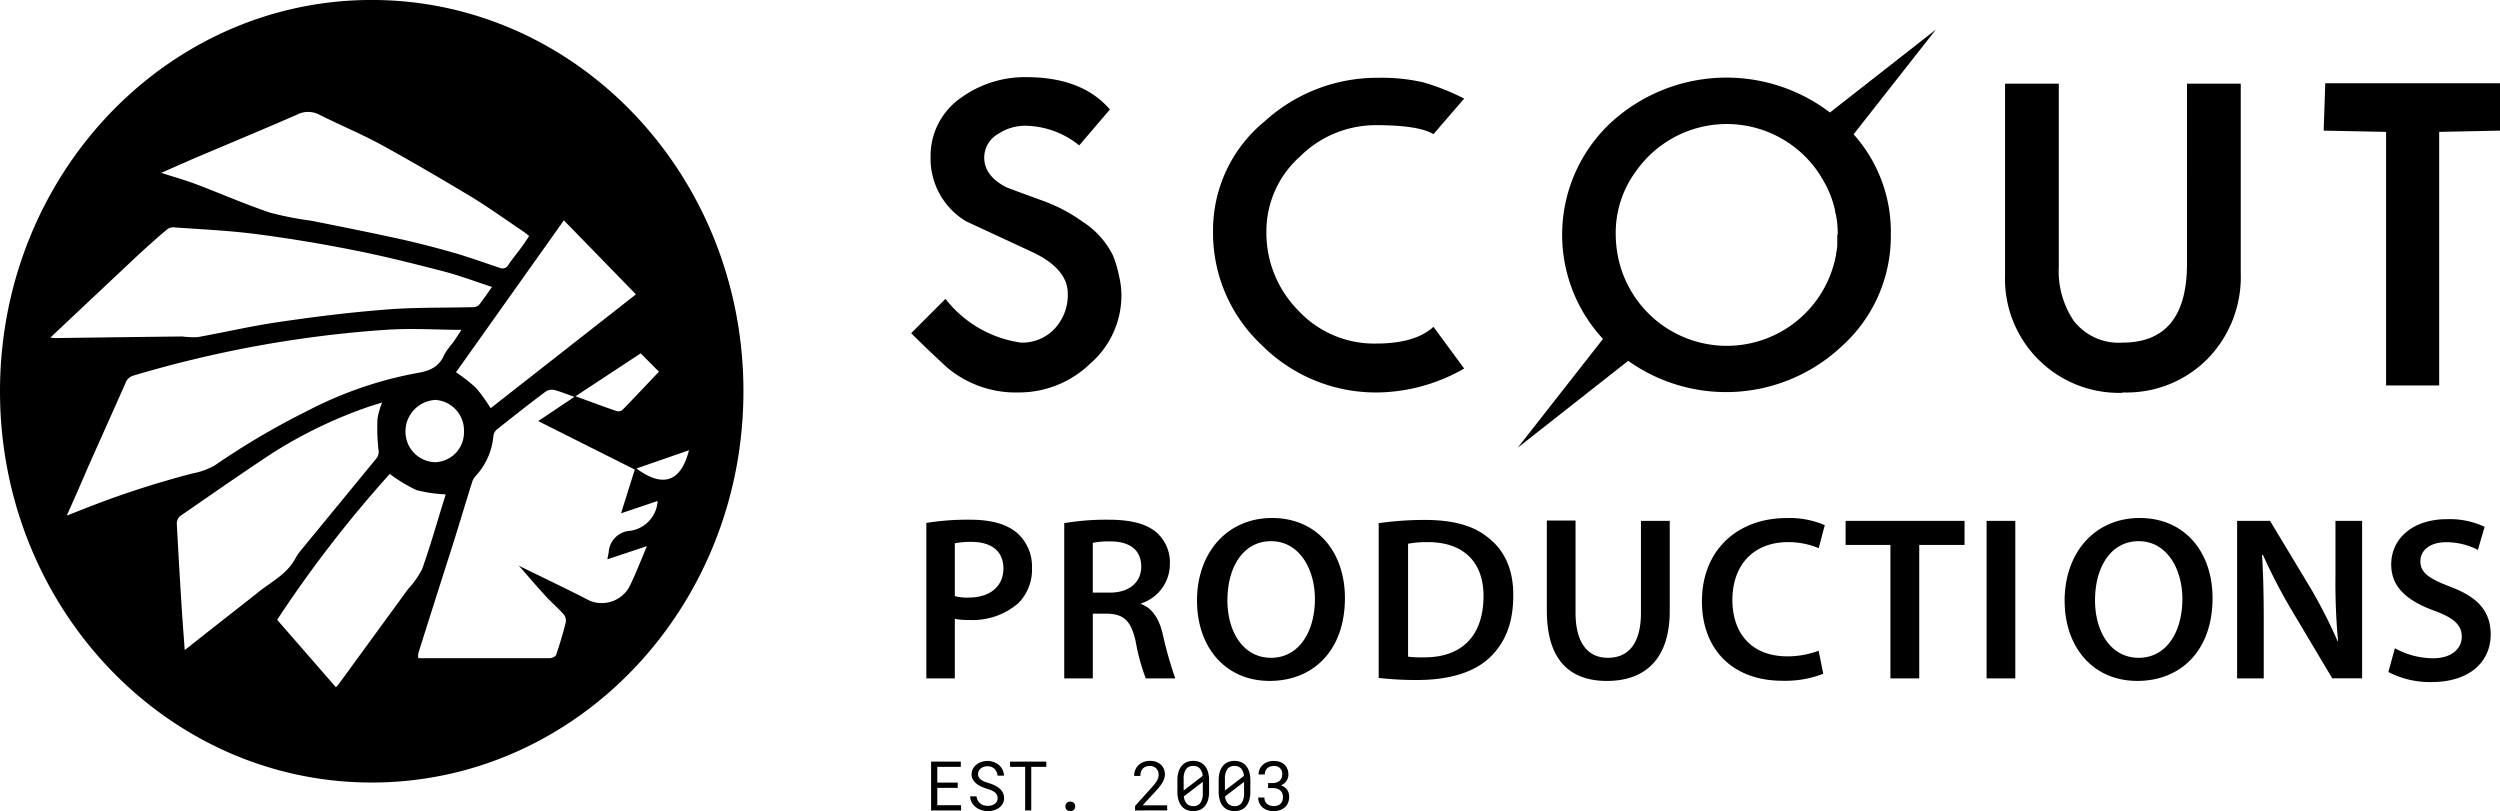 <svg xmlns="http://www.w3.org/2000/svg" width="400.001" height="129.781" viewBox="0 0 400.001 129.781">
  <path id="Union_6" data-name="Union 6" d="M5279.827,432.634a2.277,2.277,0,0,1-.788-.425,2.04,2.04,0,0,1-.529-.682,2.075,2.075,0,0,1-.2-.918h.994a1.46,1.46,0,0,0,.1.558,1.211,1.211,0,0,0,.3.43,1.344,1.344,0,0,0,.47.274,1.853,1.853,0,0,0,.616.1,1.982,1.982,0,0,0,.612-.089,1.178,1.178,0,0,0,.766-.724,1.787,1.787,0,0,0,.1-.642,1.509,1.509,0,0,0-.121-.632,1.2,1.2,0,0,0-.338-.443,1.4,1.4,0,0,0-.526-.263,2.508,2.508,0,0,0-.679-.087h-.709v-.805h.709a2,2,0,0,0,.664-.1,1.45,1.45,0,0,0,.482-.279,1.154,1.154,0,0,0,.3-.425,1.424,1.424,0,0,0,.1-.543,1.223,1.223,0,0,0-1.369-1.375,1.708,1.708,0,0,0-.578.093,1.219,1.219,0,0,0-.734.7,1.451,1.451,0,0,0-.1.554h-1a2.063,2.063,0,0,1,.667-1.529,2.337,2.337,0,0,1,.76-.462,2.743,2.743,0,0,1,.986-.169,3.078,3.078,0,0,1,.96.142,2.071,2.071,0,0,1,.747.422,1.9,1.9,0,0,1,.484.693,2.469,2.469,0,0,1,.172.957,1.672,1.672,0,0,1-.07.467,1.8,1.8,0,0,1-.214.47,1.991,1.991,0,0,1-.374.429,1.94,1.94,0,0,1-.544.335,2.079,2.079,0,0,1,.637.323,1.669,1.669,0,0,1,.623.966,2.449,2.449,0,0,1,.062.543,2.358,2.358,0,0,1-.188.972,2.029,2.029,0,0,1-.521.718,2.266,2.266,0,0,1-.786.445,3.056,3.056,0,0,1-.98.154A3.173,3.173,0,0,1,5279.827,432.634Zm-6.365-.059a2.1,2.1,0,0,1-.8-.6,2.74,2.74,0,0,1-.5-.972,4.6,4.6,0,0,1-.175-1.324v-1.832a4.657,4.657,0,0,1,.172-1.324,2.77,2.77,0,0,1,.5-.975,2.11,2.11,0,0,1,.794-.6,2.874,2.874,0,0,1,2.138,0,2.114,2.114,0,0,1,.794.6,2.762,2.762,0,0,1,.5.975,4.622,4.622,0,0,1,.172,1.324v1.832a4.622,4.622,0,0,1-.172,1.324,2.759,2.759,0,0,1-.494.972,2.08,2.08,0,0,1-.791.6,2.882,2.882,0,0,1-2.134,0Zm-.448-2.154a1.974,1.974,0,0,0,.467,1.155,1.369,1.369,0,0,0,1.047.4,1.3,1.3,0,0,0,1.157-.536,2.737,2.737,0,0,0,.367-1.548V428.1Zm.346-4.337a2.668,2.668,0,0,0-.374,1.544v1.853l3.046-2.335a2.057,2.057,0,0,0-.455-1.185,1.355,1.355,0,0,0-1.06-.405A1.318,1.318,0,0,0,5273.359,426.085Zm-6.5,6.491a2.119,2.119,0,0,1-.8-.6,2.762,2.762,0,0,1-.5-.972,4.55,4.55,0,0,1-.175-1.324v-1.832a4.657,4.657,0,0,1,.172-1.324,2.754,2.754,0,0,1,.5-.975,2.11,2.11,0,0,1,.794-.6,2.874,2.874,0,0,1,2.138,0,2.114,2.114,0,0,1,.794.6,2.786,2.786,0,0,1,.5.975,4.674,4.674,0,0,1,.172,1.324v1.832a4.674,4.674,0,0,1-.172,1.324,2.761,2.761,0,0,1-.5.972,2.072,2.072,0,0,1-.789.6,2.882,2.882,0,0,1-2.134,0Zm-.45-2.154a1.993,1.993,0,0,0,.467,1.155,1.372,1.372,0,0,0,1.047.4,1.3,1.3,0,0,0,1.158-.536,2.725,2.725,0,0,0,.368-1.548V428.1Zm.347-4.337a2.664,2.664,0,0,0-.373,1.544v1.853l3.044-2.335a2.046,2.046,0,0,0-.454-1.185,1.357,1.357,0,0,0-1.061-.405A1.318,1.318,0,0,0,5266.758,426.085Zm-32.723,6.533a2.889,2.889,0,0,1-.9-.465,2.425,2.425,0,0,1-.642-.741,2.1,2.1,0,0,1-.263-1h1.015a1.9,1.9,0,0,0,.2.647,1.561,1.561,0,0,0,.386.478,1.621,1.621,0,0,0,.545.3,2.192,2.192,0,0,0,.674.1,2.288,2.288,0,0,0,.572-.073,1.553,1.553,0,0,0,.5-.225,1.225,1.225,0,0,0,.359-.386,1.062,1.062,0,0,0,.14-.557,1.08,1.08,0,0,0-.164-.606,1.466,1.466,0,0,0-.422-.416,2.76,2.76,0,0,0-.566-.282c-.206-.076-.4-.143-.594-.2a8.721,8.721,0,0,1-.84-.322,3.622,3.622,0,0,1-.779-.462,2.316,2.316,0,0,1-.575-.647,1.682,1.682,0,0,1-.223-.878,1.809,1.809,0,0,1,.223-.9,2.155,2.155,0,0,1,.583-.672,2.6,2.6,0,0,1,.816-.417,3.066,3.066,0,0,1,.918-.142,2.893,2.893,0,0,1,.983.169,2.719,2.719,0,0,1,.838.476,2.325,2.325,0,0,1,.585.741,2.251,2.251,0,0,1,.231.972h-1.021a2.167,2.167,0,0,0-.167-.614,1.518,1.518,0,0,0-.327-.476,1.471,1.471,0,0,0-.486-.309,1.753,1.753,0,0,0-.637-.11,1.939,1.939,0,0,0-.555.081,1.493,1.493,0,0,0-.484.242,1.21,1.21,0,0,0-.339.4,1.146,1.146,0,0,0-.125.547.981.981,0,0,0,.171.573,1.489,1.489,0,0,0,.422.394,2.814,2.814,0,0,0,.552.268c.2.071.386.135.561.188q.291.091.585.206a4.867,4.867,0,0,1,.57.267,3.729,3.729,0,0,1,.51.338,2.294,2.294,0,0,1,.414.427,1.892,1.892,0,0,1,.375,1.163,1.751,1.751,0,0,1-.234.918,2.124,2.124,0,0,1-.6.653,2.751,2.751,0,0,1-.838.392,3.426,3.426,0,0,1-.935.132A3.31,3.31,0,0,1,5234.035,432.618Zm13.873.1a.662.662,0,0,1-.242-.159.688.688,0,0,1-.148-.239.844.844,0,0,1-.051-.291.882.882,0,0,1,.051-.3.725.725,0,0,1,.148-.245.654.654,0,0,1,.242-.164.882.882,0,0,1,.338-.059.9.9,0,0,1,.341.059.665.665,0,0,1,.248.164.692.692,0,0,1,.15.245.859.859,0,0,1,.051.3.821.821,0,0,1-.051.291.657.657,0,0,1-.15.239.673.673,0,0,1-.248.159.957.957,0,0,1-.341.056A.939.939,0,0,1,5247.908,432.718Zm10.705-.047v-.713l2.561-2.847q.344-.381.576-.678a4.453,4.453,0,0,0,.37-.544,2.067,2.067,0,0,0,.2-.473,1.781,1.781,0,0,0,.059-.459,1.582,1.582,0,0,0-.094-.546,1.269,1.269,0,0,0-.275-.443,1.316,1.316,0,0,0-.434-.3,1.456,1.456,0,0,0-.578-.11,1.852,1.852,0,0,0-.68.113,1.291,1.291,0,0,0-.479.319,1.32,1.32,0,0,0-.283.5,2.156,2.156,0,0,0-.095.66h-1a2.551,2.551,0,0,1,.171-.932,2.25,2.25,0,0,1,.5-.764,2.364,2.364,0,0,1,.8-.521,2.789,2.789,0,0,1,1.072-.194,2.88,2.88,0,0,1,1,.164,2.189,2.189,0,0,1,.748.454,1.964,1.964,0,0,1,.47.687,2.232,2.232,0,0,1,.165.866,2.1,2.1,0,0,1-.118.69,3.562,3.562,0,0,1-.32.674,5.753,5.753,0,0,1-.467.658q-.266.324-.561.647l-2.1,2.276h3.926v.811Zm-17.586,0V425.7h-2.417v-.848h5.8v.848H5242v6.972Zm-15.05,0v-7.82h4.754v.848h-3.761v2.514h3.266v.844h-3.266v2.771h3.809v.843ZM5077,365.6c0-34.575,26.628-62.605,59.474-62.605s59.475,28.03,59.475,62.605-26.628,62.605-59.475,62.605S5077,400.18,5077,365.6Zm44.342,36.564,9.409,10.8c.209-.234.319-.337.405-.452l11.141-15.27a14.424,14.424,0,0,0,2.248-3.194c1.4-3.93,2.543-8.067,3.771-11.946a22.663,22.663,0,0,1-4.68-.686,24.363,24.363,0,0,1-4.273-2.586A195.018,195.018,0,0,0,5121.342,402.169Zm43.04-36.564c-2.69,2-5.306,4.073-7.923,6.155a1.594,1.594,0,0,0-.516,1.008,10.831,10.831,0,0,1-2.9,6.465,2.514,2.514,0,0,0-.515.944c-1.045,3.324-2.026,6.646-3.071,9.956-1.843,5.766-3.7,11.6-5.527,17.4a2.81,2.81,0,0,0,0,.789H5164.9c.382,0,.984-.258,1.082-.543.59-1.707,1.093-3.427,1.536-5.172a1.631,1.631,0,0,0-.32-1.292c-.934-1.061-2.026-1.979-2.984-3.039-1.437-1.552-2.788-3.181-4.213-4.771l.3.155c3.685,1.81,7.369,3.556,11.054,5.457a5.058,5.058,0,0,0,6.276-2.095c1.044-2.069,1.868-4.267,2.874-6.634l-6.326,2.107.209-1.086a3.664,3.664,0,0,1,3.255-3.465v.014a5.137,5.137,0,0,0,4.583-4.8l-5.859,1.978,2.2-7-15.451-7.757,5.785-3.879c-1.216-.427-2.174-.827-3.182-1.087a1.769,1.769,0,0,0-1.327.181Zm-27.686,2.25-.613.194a73.429,73.429,0,0,0-15.527,7.473c-4.913,3.232-9.825,6.672-14.739,10.059a1.585,1.585,0,0,0-.528,1.189c.234,4.487.5,9.025.787,13.538.134,2.186.319,4.357.478,6.711.3-.246.528-.414.749-.581,3.6-2.871,7.211-5.663,10.81-8.508,2.2-1.823,4.815-2.987,6.216-5.7a7.088,7.088,0,0,1,.822-1.177q6.043-7.357,12.063-14.688a1.72,1.72,0,0,0,.332-1.474,32.588,32.588,0,0,1-.147-4.9,11.426,11.426,0,0,1,.749-2.586Zm2-12.077a184.951,184.951,0,0,0-20.636,2.587,187.445,187.445,0,0,0-19.751,4.745,1.84,1.84,0,0,0-1.228,1.189c-2,4.5-4.029,9.025-6.044,13.55-1.056,2.482-2.125,4.9-3.354,7.655l2.666-1.047a147.883,147.883,0,0,1,17.516-5.715,11.169,11.169,0,0,0,3.526-1.293,121.406,121.406,0,0,1,14.838-8.727,62.252,62.252,0,0,1,17.2-5.974c2.015-.323,3.747-.827,4.668-3.012a11.188,11.188,0,0,1,1.327-1.836c.517-.737,1.007-1.5,1.413-2.121-2.7,0-5.41-.132-8.105-.132C5141.381,355.646,5140.037,355.679,5138.7,355.778Zm40.166,22.174.012.038c3.574,2.651,6.9,2.807,8.364-2.947Zm-36.985-5.96a4.879,4.879,0,0,0,4.791,4.965,4.78,4.78,0,0,0,4.57-4.965,4.9,4.9,0,0,0-4.533-5A5.043,5.043,0,0,0,5141.878,371.992Zm27.208-5.586c2.285.841,4.4,1.63,6.522,2.353a1.067,1.067,0,0,0,.945-.129c1.966-2,3.894-4.073,5.883-6.154l-2.924-2.935Zm-19.125-3.839a27.254,27.254,0,0,1,3.194,2.495,26.281,26.281,0,0,1,2.345,3.258l23.253-18.217-11.534-11.843ZM5103.8,339.656c-1.5,1.227-2.973,2.586-4.411,3.878l-8.6,8.081-5.736,5.4.762.078q10.146-.142,20.3-.258a15.626,15.626,0,0,0,2.458.115c4.261-.763,8.561-1.77,12.86-2.4,5.6-.827,11.215-1.539,16.84-1.979,4.79-.426,9.6-.3,14.4-.426a1.362,1.362,0,0,0,.946-.335c.724-.893,1.351-1.85,2.1-2.9-2.7-.878-5.159-1.809-7.615-2.456-4.791-1.241-9.593-2.456-14.507-3.425q-7.822-1.565-15.685-2.587c-4.323-.555-8.7-.749-13.044-1.06a1.537,1.537,0,0,0-.178-.01A1.553,1.553,0,0,0,5103.8,339.656Zm20.66-18.283c-5.54,2.418-11.1,4.719-16.668,7.086l-5,2.2c2.051.658,3.808,1.151,5.5,1.784,3.992,1.512,7.911,3.232,11.952,4.59a53.058,53.058,0,0,0,6.62,1.293c4.656.931,9.324,1.861,13.967,2.882,3.021.66,5.982,1.435,8.966,2.289,2.4.7,4.765,1.564,7.149,2.353a1.07,1.07,0,0,0,1.425-.531c.737-1.06,1.559-2.055,2.309-3.09.344-.465.638-.957.981-1.461-.344-.283-.588-.491-.847-.672-2.825-1.9-5.6-3.9-8.5-5.663-4.791-2.87-9.543-5.663-14.458-8.352-3.168-1.707-6.5-3.09-9.715-4.706a3.876,3.876,0,0,0-3.685,0Zm334.68,89.149,1.043-3.807a12.664,12.664,0,0,0,6.142,1.608c2.911,0,4.558-1.535,4.558-3.439s-1.278-3.034-4.447-4.188c-4.188-1.535-6.841-3.685-6.841-7.37,0-4.151,3.439-7.259,8.929-7.259a13.067,13.067,0,0,1,6.019,1.229l-1.082,3.685a11.049,11.049,0,0,0-5.049-1.229c-2.922,0-4.151,1.535-4.151,3.034,0,1.891,1.413,2.789,4.778,4.091,4.374,1.645,6.461,3.857,6.473,7.664,0,4.078-3.057,7.592-9.531,7.592l-.224,0A14.4,14.4,0,0,1,5459.142,410.522Zm-51.8-11.4c0-7.774,4.9-13.241,12-13.241,7.333,0,11.668,5.577,11.668,12.8,0,8.451-5.122,13.266-12.037,13.266C5411.827,411.947,5407.345,406.493,5407.345,399.123Zm4.863-.11c0,5.159,2.58,9.237,6.99,9.237,4.446,0,6.988-4.152,6.988-9.421,0-4.753-2.456-9.237-6.988-9.237S5412.208,393.854,5412.208,399.013Zm-87.71,1.757V386.287h4.594v14.739c0,4.939,2.052,7.223,5.16,7.223,3.328,0,5.306-2.309,5.306-7.223v-14.69h4.606v14.4c0,7.774-4,11.215-10.06,11.215C5328.27,411.947,5324.5,408.7,5324.5,400.77Zm-55.973-1.647c0-7.774,4.9-13.241,12-13.241,7.333,0,11.668,5.577,11.668,12.8,0,8.451-5.122,13.266-12.037,13.266C5273.009,411.947,5268.525,406.493,5268.525,399.123Zm4.864-.11c0,5.159,2.58,9.237,6.99,9.237,4.445,0,7.013-4.152,7.013-9.421,0-4.753-2.481-9.237-7.013-9.237S5273.39,393.854,5273.39,399.013Zm88.8,12.91c-7.96,0-12.873-5.012-12.873-12.713,0-8.3,5.81-13.315,13.51-13.315a14.2,14.2,0,0,1,6.142,1.13l-.969,3.685a12.615,12.615,0,0,0-4.914-.97c-5.122,0-8.832,3.218-8.9,9.187,0,5.577,3.218,9.09,8.794,9.09a14.138,14.138,0,0,0,5.01-.9l.738,3.685a16.588,16.588,0,0,1-6,1.126Q5362.451,411.931,5362.186,411.923Zm-64.593-.455V386.705a52.235,52.235,0,0,1,7.369-.515c4.717,0,7.935.97,10.244,2.91,2.469,1.953,3.967,4.976,3.919,9.237,0,4.533-1.425,7.739-3.931,10.023s-6.485,3.439-11.4,3.439h-.345A51.647,51.647,0,0,1,5297.593,411.468Zm4.7-21.47v18.068a17.272,17.272,0,0,0,2.543.11c5.92.037,9.471-3.292,9.531-9.691.037-5.528-3.168-8.746-8.929-8.746-.112,0-.224,0-.336,0A15.177,15.177,0,0,0,5302.3,390Zm132.648,21.545V386.337h5.269l6.511,10.809a78.5,78.5,0,0,1,4.3,8.451h.074a100.613,100.613,0,0,1-.418-10.478v-8.782h4.263V411.53h-4.779l-6.583-11.055a88.524,88.524,0,0,1-4.5-8.683h-.147c.2,3.255.271,6.583.271,10.735v9.016Zm-40.084,0V386.337h4.594v25.205Zm-15.388,0V390.194H5372.3v-3.857h19.027v3.857h-7.247v21.348Zm-119.142,0a31.748,31.748,0,0,1-1.622-5.945c-.749-3.292-1.9-4.337-4.521-4.41h-2.334v10.354h-4.569V386.705a40.083,40.083,0,0,1,6.965-.553c3.624,0,6.055.59,7.776,2.014a6.4,6.4,0,0,1,2.161,5.086,6.62,6.62,0,0,1-4.594,6.289v.111c1.831.675,2.911,2.432,3.464,4.863a62.536,62.536,0,0,0,1.99,7.027Zm-8.477-21.692v7.971h2.727c3.108,0,5.012-1.645,5.024-4.151,0-2.739-1.916-4.041-4.913-4.041q-.2-.006-.4-.006A13.192,13.192,0,0,0,5251.854,389.85Zm-26.633,21.692V386.668a41.038,41.038,0,0,1,7.025-.515c3.366,0,5.8.712,7.418,2.051a7.122,7.122,0,0,1,2.458,5.577,7.664,7.664,0,0,1-2.137,5.687,11.184,11.184,0,0,1-7.96,2.727,10.192,10.192,0,0,1-2.247-.184v9.532Zm4.557-21.619v8.451a7.331,7.331,0,0,0,2.247.234c3.439,0,5.527-1.842,5.527-4.643s-1.941-4.262-5.122-4.262l-.246,0A12.979,12.979,0,0,0,5229.777,389.923Zm103.707-32.694a24.528,24.528,0,0,1,1.364-34.7A27.34,27.34,0,0,1,5369.792,321l16.951-13.266-13.168,16.754a23.328,23.328,0,0,1,5.957,15.968,23.658,23.658,0,0,1-7.836,17.932,27.022,27.022,0,0,1-34.184,2.346l-17.675,13.9Zm5.244-26.789a16.6,16.6,0,0,0-3.206,10.108,17.9,17.9,0,0,0,.184,2.456l.074.5a17.761,17.761,0,0,0,34.945.491c.086-.2.025-.221.086-.59a7.863,7.863,0,0,0,.16-1.105v-1.744l.073-.049V340.3a17.788,17.788,0,0,0-.11-1.817c-.05-.393-.123-.811-.2-1.229a.868.868,0,0,1-.1-.491,16.221,16.221,0,0,0-1.45-4.066c-.221-.405-.442-.823-.687-1.229a.157.157,0,0,1-.1-.172,17.749,17.749,0,0,0-14.606-8.445c-.172-.005-.343-.007-.515-.007A17.752,17.752,0,0,0,5338.728,330.441Zm64.416,30.081a18.228,18.228,0,0,1-5.331-13.425V316.389h8.6v29.294a14.192,14.192,0,0,0,2.359,8.6,9.09,9.09,0,0,0,7.836,3.537q10.318-.012,10.317-12.614V316.389h8.6V346.7a18.756,18.756,0,0,1-5.294,13.7,18.241,18.241,0,0,1-13.585,5.392l-.074.06q-.27.008-.539.008A18.225,18.225,0,0,1,5403.143,360.522ZM5228.536,361.8q-3.132-2.874-5.749-5.49l5.49-5.49a18.6,18.6,0,0,0,12.087,7,7.068,7.068,0,0,0,5.391-2.247,7.876,7.876,0,0,0,2.089-5.589q0-3.979-5.675-6.657l-10.588-4.914a11.681,11.681,0,0,1-5.687-10.317,11.3,11.3,0,0,1,4.913-9.483,17.4,17.4,0,0,1,10.454-3.267q8.892.012,13.326,5.171l-4.913,5.748a13.97,13.97,0,0,0-8.6-3.144,7.7,7.7,0,0,0-4.373,1.314,4.321,4.321,0,0,0-2.224,3.783q0,2.887,3.464,4.705c.258.135,2.2.847,5.81,2.161a26.059,26.059,0,0,1,6.473,3.391,13.607,13.607,0,0,1,4.828,5.355,17.669,17.669,0,0,1,.983,3.267,13.621,13.621,0,0,1,.393,3.145,14.439,14.439,0,0,1-5,10.944,16.389,16.389,0,0,1-11.4,4.606c-.174.005-.347.008-.52.008A17.058,17.058,0,0,1,5228.536,361.8Zm50.353-3.574a24.563,24.563,0,0,1-7.8-18.29,22.5,22.5,0,0,1,8.229-17.5,26.719,26.719,0,0,1,18.29-6.988,29.512,29.512,0,0,1,7.05.712,36.14,36.14,0,0,1,6.609,2.616l-4.914,5.688q-2.358-1.437-9.212-1.438a17.194,17.194,0,0,0-12.184,5.061,15.973,15.973,0,0,0-5.332,11.927,17.644,17.644,0,0,0,5.1,12.664,16.566,16.566,0,0,0,12.418,5.293c4.176,0,7.247-.884,9.212-2.678l4.914,6.671a28.5,28.5,0,0,1-13.793,3.832l-.332,0A25.8,25.8,0,0,1,5278.888,358.225Zm179.885,6.448V324.1l-9.987-.2.258-7.579H5477v7.579l-9.729.2v40.57Z" transform="translate(-5077 -303)" fill="#000"/>
</svg>
